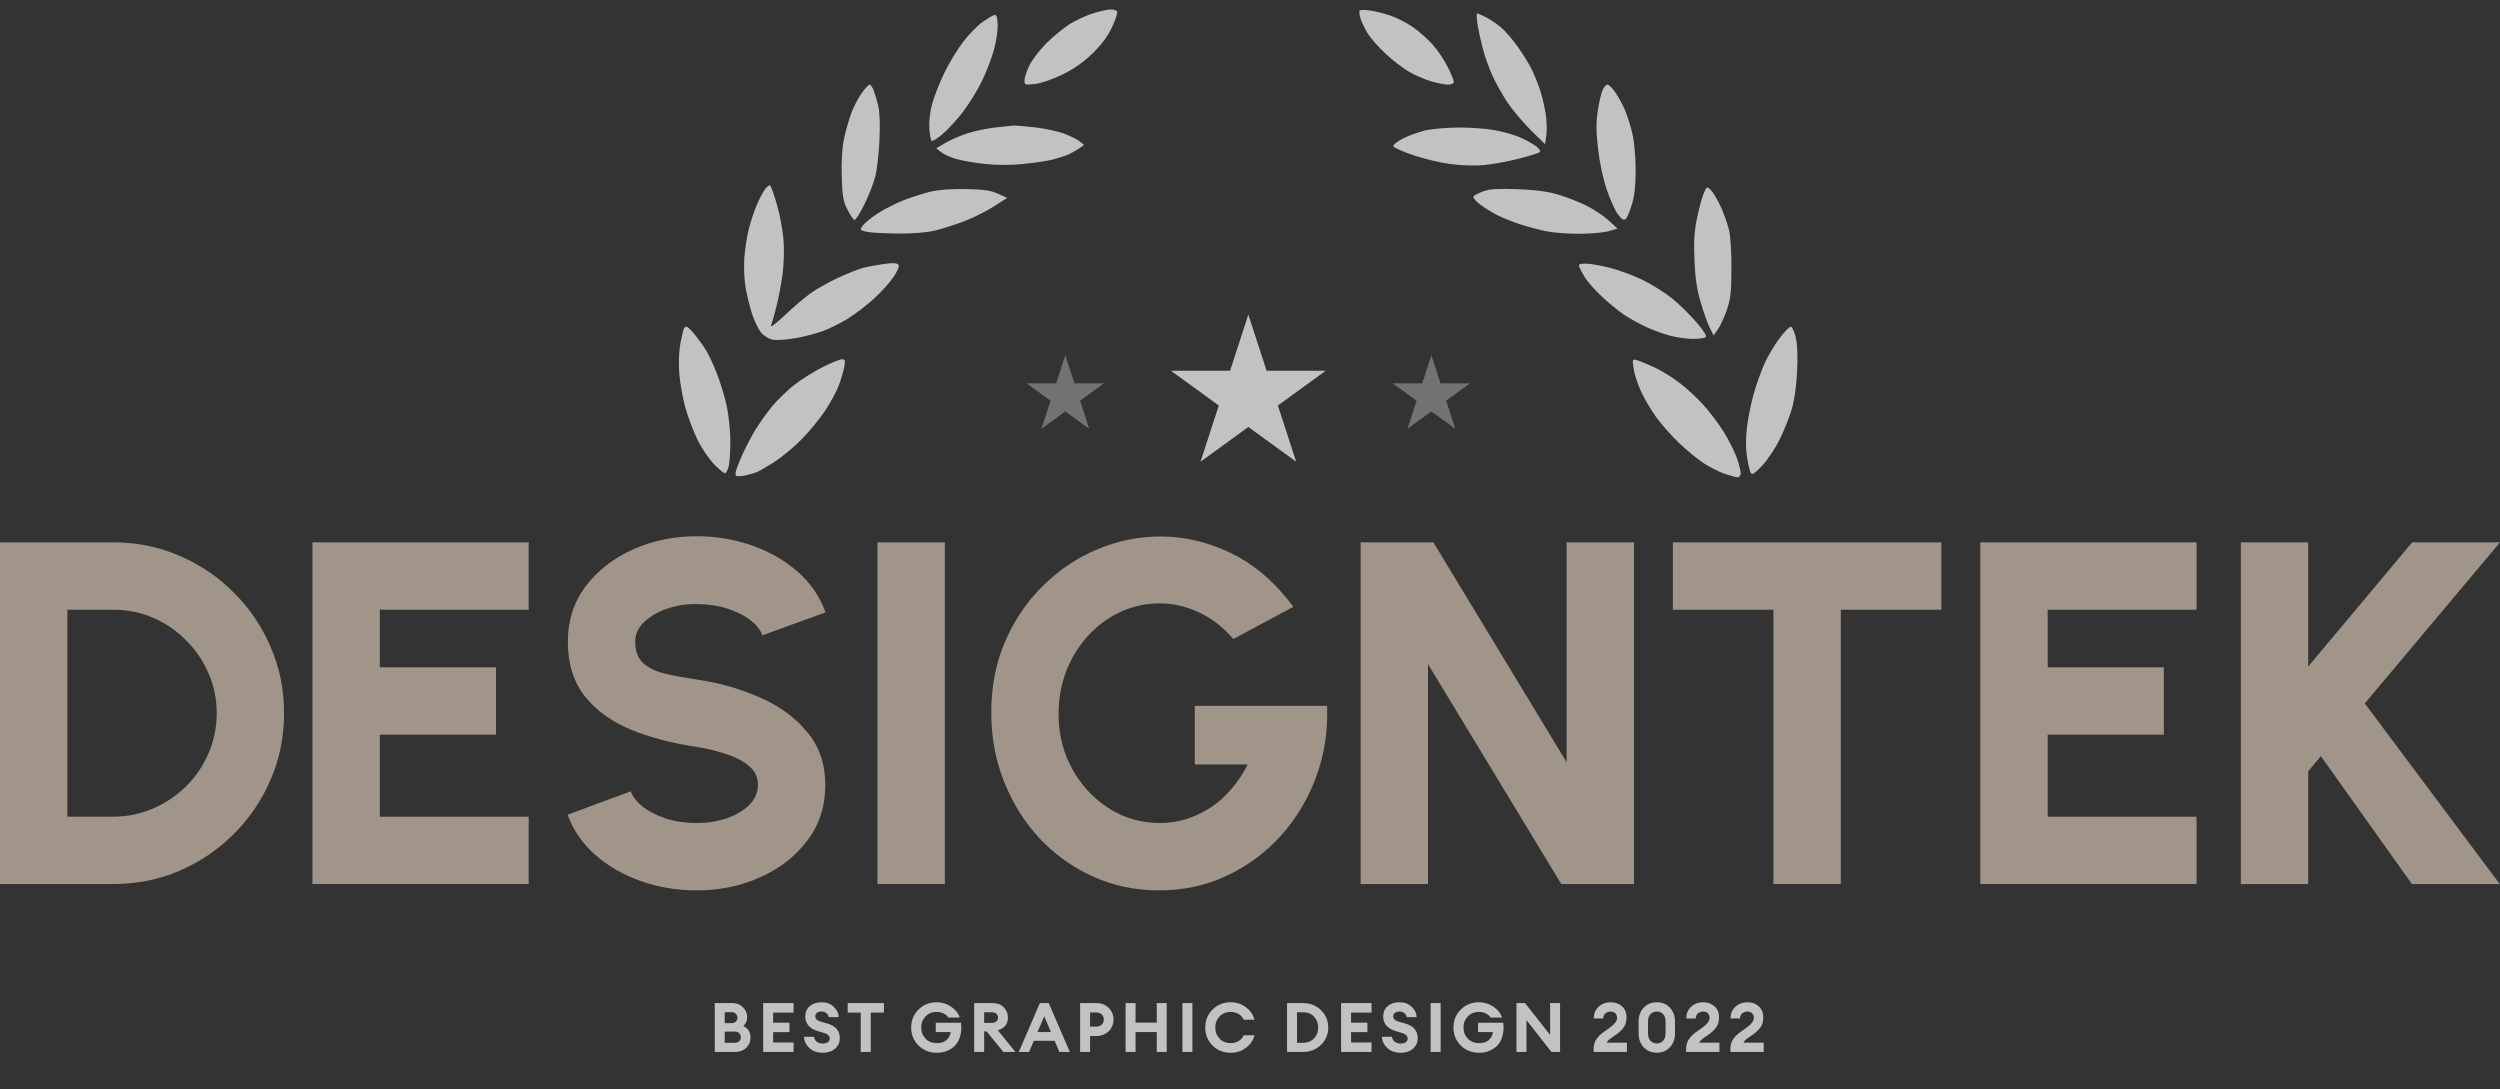 <svg width="218" height="95" viewBox="0 0 218 95" fill="none" xmlns="http://www.w3.org/2000/svg">
<rect x="0" y="0" width="218" height="95" fill="#333333" stroke="none"/>
<g opacity="0.7">
<path fill-rule="evenodd" clip-rule="evenodd" d="M95.28 1.173C94.694 1.359 93.788 1.782 93.267 2.111C92.744 2.441 91.847 3.176 91.272 3.743C90.697 4.311 90.026 5.178 89.781 5.669C89.536 6.159 89.336 6.756 89.336 6.995C89.336 7.413 89.368 7.424 90.268 7.319C90.821 7.255 91.799 6.914 92.678 6.481C93.695 5.978 94.511 5.402 95.293 4.635C96.069 3.875 96.606 3.147 96.979 2.35C97.279 1.707 97.475 1.099 97.413 0.998C97.35 0.897 97.085 0.819 96.823 0.825C96.56 0.83 95.865 0.987 95.28 1.173ZM118.575 0.911C118.515 0.97 118.536 1.259 118.62 1.553C118.704 1.846 118.972 2.426 119.215 2.84C119.458 3.255 120.172 4.075 120.8 4.664C121.43 5.253 122.372 5.977 122.895 6.273C123.418 6.57 124.28 6.94 124.81 7.096C125.34 7.251 125.998 7.378 126.274 7.378C126.573 7.378 126.774 7.283 126.774 7.141C126.774 7.01 126.529 6.415 126.232 5.819C125.934 5.222 125.339 4.344 124.909 3.866C124.479 3.388 123.705 2.707 123.188 2.351C122.672 1.996 121.81 1.554 121.274 1.369C120.736 1.185 119.934 0.982 119.49 0.918C119.046 0.855 118.633 0.852 118.575 0.911ZM86.675 1.313C86.529 1.36 86.067 1.641 85.65 1.938C85.233 2.235 84.487 3.002 83.992 3.642C83.497 4.282 82.745 5.525 82.322 6.403C81.898 7.281 81.418 8.518 81.257 9.152C81.086 9.822 80.995 10.696 81.039 11.237C81.081 11.749 81.168 12.221 81.233 12.286C81.298 12.351 81.731 12.083 82.195 11.69C82.658 11.298 83.458 10.426 83.971 9.754C84.486 9.082 85.22 7.893 85.605 7.112C85.99 6.332 86.472 5.077 86.677 4.323C86.888 3.544 87.025 2.581 86.995 2.09C86.953 1.417 86.882 1.246 86.675 1.313ZM128.825 2.012C128.893 2.476 129.091 3.421 129.266 4.113C129.44 4.805 129.827 5.908 130.125 6.564C130.422 7.22 131.023 8.291 131.458 8.943C131.894 9.595 132.809 10.678 133.49 11.351L134.728 12.573L134.844 11.794C134.907 11.366 134.875 10.491 134.771 9.851C134.669 9.211 134.433 8.249 134.25 7.714C134.065 7.179 133.735 6.385 133.517 5.951C133.297 5.516 132.773 4.675 132.352 4.08C131.931 3.486 131.299 2.748 130.949 2.441C130.599 2.133 129.998 1.721 129.614 1.525C129.231 1.33 128.868 1.169 128.811 1.169C128.752 1.169 128.758 1.549 128.825 2.012ZM75.149 8.107C74.859 8.507 74.452 9.286 74.244 9.836C74.037 10.387 73.748 11.397 73.603 12.08C73.428 12.9 73.359 14.013 73.399 15.361C73.45 17.108 73.522 17.53 73.901 18.289C74.145 18.776 74.424 19.176 74.521 19.176C74.619 19.176 74.998 18.577 75.364 17.845C75.729 17.113 76.156 16.036 76.311 15.45C76.466 14.865 76.637 13.412 76.69 12.223C76.751 10.849 76.711 9.748 76.579 9.207C76.466 8.738 76.286 8.135 76.18 7.866C76.073 7.598 75.917 7.378 75.832 7.378C75.746 7.378 75.439 7.706 75.149 8.107ZM139.748 7.843C139.632 8.098 139.445 8.902 139.332 9.631C139.172 10.653 139.176 11.406 139.345 12.936C139.48 14.143 139.775 15.541 140.1 16.512C140.394 17.388 140.836 18.37 141.083 18.694C141.42 19.136 141.588 19.235 141.759 19.093C141.885 18.989 142.133 18.406 142.311 17.798C142.543 17.009 142.634 16.132 142.628 14.741C142.622 13.551 142.503 12.311 142.322 11.564C142.158 10.891 141.863 9.973 141.665 9.524C141.467 9.076 141.1 8.41 140.846 8.044C140.594 7.678 140.291 7.378 140.174 7.378C140.056 7.378 139.865 7.587 139.748 7.843ZM86.764 11.118C86.081 11.198 85.026 11.418 84.42 11.607C83.813 11.795 82.94 12.17 82.48 12.44L81.644 12.93L82.048 13.257C82.27 13.437 82.863 13.707 83.366 13.857C83.869 14.007 85.019 14.207 85.921 14.301C86.995 14.413 88.156 14.41 89.281 14.294C90.226 14.196 91.324 14.033 91.721 13.932C92.117 13.831 92.681 13.658 92.974 13.548C93.267 13.438 93.737 13.189 94.02 12.994L94.534 12.639L94.145 12.325C93.932 12.152 93.32 11.848 92.787 11.648C92.253 11.448 91.119 11.205 90.266 11.107C89.413 11.009 88.556 10.939 88.361 10.951C88.165 10.963 87.447 11.038 86.764 11.118ZM124.249 11.38C123.69 11.515 122.827 11.832 122.331 12.084C121.833 12.335 121.459 12.637 121.497 12.754C121.536 12.871 122.319 13.222 123.239 13.534C124.158 13.845 125.625 14.194 126.498 14.309C127.397 14.427 128.651 14.466 129.391 14.399C130.109 14.334 131.466 14.085 132.406 13.847C133.347 13.608 134.187 13.343 134.273 13.256C134.365 13.165 134.205 12.938 133.893 12.716C133.596 12.505 132.991 12.172 132.547 11.976C132.103 11.779 131.134 11.503 130.394 11.361C129.654 11.22 128.198 11.111 127.157 11.119C126.117 11.127 124.809 11.244 124.249 11.38ZM66.679 16.545C66.489 16.821 66.167 17.446 65.963 17.934C65.759 18.422 65.462 19.321 65.304 19.933C65.146 20.545 64.969 21.669 64.91 22.429C64.85 23.214 64.894 24.345 65.012 25.042C65.126 25.718 65.384 26.773 65.584 27.386C65.785 27.999 66.141 28.729 66.375 29.007C66.616 29.293 67.057 29.562 67.39 29.624C67.714 29.685 68.612 29.622 69.387 29.485C70.161 29.348 71.241 29.067 71.786 28.86C72.332 28.654 73.27 28.187 73.873 27.822C74.475 27.457 75.489 26.692 76.126 26.121C76.764 25.551 77.559 24.678 77.893 24.181C78.302 23.574 78.446 23.211 78.332 23.074C78.213 22.93 77.841 22.915 77.063 23.021C76.458 23.104 75.639 23.257 75.242 23.362C74.846 23.468 73.856 23.863 73.044 24.242C72.231 24.621 71.153 25.23 70.649 25.594C70.144 25.959 69.139 26.82 68.416 27.506C67.693 28.193 67.161 28.596 67.233 28.401C67.306 28.205 67.516 27.465 67.699 26.754C67.883 26.044 68.126 24.77 68.238 23.924C68.358 23.026 68.392 21.765 68.322 20.897C68.256 20.078 68.001 18.717 67.757 17.873C67.513 17.028 67.248 16.271 67.169 16.191C67.089 16.11 66.869 16.269 66.679 16.545ZM148.54 16.931C148.386 17.314 148.126 18.29 147.963 19.099C147.739 20.205 147.688 21.105 147.758 22.712C147.826 24.297 147.971 25.259 148.316 26.42C148.573 27.282 148.927 28.271 149.105 28.616L149.427 29.245L149.796 28.727C149.999 28.442 150.346 27.693 150.567 27.063C150.906 26.093 150.97 25.536 150.981 23.433C150.988 21.886 150.901 20.582 150.75 19.974C150.616 19.437 150.28 18.515 150.003 17.923C149.726 17.332 149.346 16.71 149.159 16.541C148.831 16.245 148.808 16.259 148.54 16.931ZM81.229 16.693C80.625 16.831 79.543 17.172 78.824 17.451C78.106 17.729 77.061 18.261 76.504 18.631C75.946 19.001 75.37 19.475 75.224 19.683C74.971 20.044 74.986 20.07 75.538 20.205C75.857 20.284 77.076 20.355 78.247 20.365C79.665 20.376 80.776 20.285 81.572 20.092C82.229 19.933 83.387 19.562 84.144 19.268C84.902 18.974 86.041 18.401 86.675 17.994L87.828 17.256L87.03 16.894C86.409 16.612 85.798 16.521 84.279 16.487C83.08 16.46 81.905 16.54 81.229 16.693ZM129.369 16.675C128.99 16.816 128.605 17.007 128.514 17.098C128.411 17.202 128.602 17.465 129.024 17.798C129.396 18.091 130.1 18.53 130.588 18.773C131.076 19.016 131.995 19.381 132.628 19.583C133.263 19.785 134.261 20.049 134.847 20.169C135.432 20.29 136.709 20.387 137.685 20.386C138.661 20.386 139.819 20.284 140.259 20.16L141.057 19.936L140.244 19.199C139.797 18.795 138.904 18.206 138.259 17.892C137.615 17.578 136.504 17.152 135.789 16.946C134.89 16.686 133.811 16.547 132.273 16.495C130.62 16.438 129.881 16.484 129.369 16.675ZM137.722 23.3C137.786 23.471 138.012 23.89 138.227 24.232C138.44 24.573 139.085 25.296 139.658 25.838C140.232 26.379 141.083 27.083 141.548 27.401C142.014 27.719 142.892 28.21 143.499 28.494C144.108 28.776 145.081 29.131 145.662 29.28C146.244 29.431 147.122 29.552 147.614 29.551C148.106 29.549 148.604 29.488 148.72 29.413C148.866 29.321 148.615 28.907 147.922 28.093C147.366 27.441 146.393 26.492 145.758 25.985C145.124 25.478 143.966 24.757 143.186 24.383C142.405 24.009 141.135 23.543 140.362 23.346C139.591 23.15 138.655 22.99 138.283 22.99C137.714 22.99 137.625 23.039 137.722 23.3ZM59.645 28.622C59.6 28.695 59.464 29.26 59.343 29.877C59.205 30.579 59.164 31.579 59.232 32.547C59.293 33.399 59.544 34.793 59.791 35.645C60.038 36.498 60.52 37.75 60.862 38.429C61.203 39.107 61.828 40.022 62.25 40.462C62.671 40.902 63.106 41.262 63.216 41.262C63.326 41.262 63.479 40.963 63.557 40.597C63.635 40.231 63.692 39.213 63.684 38.335C63.676 37.457 63.527 36.1 63.353 35.319C63.178 34.538 62.799 33.301 62.51 32.569C62.22 31.838 61.817 30.959 61.614 30.618C61.41 30.276 60.972 29.658 60.64 29.243C60.308 28.828 59.967 28.489 59.882 28.489C59.797 28.489 59.69 28.549 59.645 28.622ZM155.167 29.509C154.747 30.07 154.175 31.025 153.896 31.632C153.618 32.239 153.189 33.426 152.944 34.27C152.699 35.115 152.424 36.472 152.332 37.285C152.222 38.246 152.226 39.151 152.341 39.868C152.439 40.474 152.584 41.088 152.665 41.232C152.78 41.437 152.987 41.308 153.644 40.623C154.103 40.145 154.793 39.115 155.177 38.335C155.563 37.554 156.043 36.357 156.244 35.674C156.474 34.893 156.646 33.667 156.708 32.371C156.772 31.021 156.731 29.997 156.587 29.4C156.467 28.899 156.27 28.489 156.149 28.489C156.03 28.489 155.587 28.948 155.167 29.509ZM71.762 31.997C71.028 32.366 69.929 33.051 69.319 33.52C68.71 33.989 67.818 34.845 67.338 35.422C66.858 35.998 66.145 37.009 65.754 37.669C65.363 38.328 64.808 39.44 64.519 40.14C64.124 41.099 64.052 41.435 64.224 41.501C64.35 41.55 64.722 41.525 65.052 41.446C65.381 41.367 65.809 41.241 66.005 41.165C66.2 41.089 66.88 40.694 67.518 40.287C68.154 39.88 69.215 39.002 69.875 38.336C70.534 37.67 71.463 36.543 71.938 35.832C72.414 35.121 72.959 34.117 73.15 33.599C73.341 33.081 73.552 32.359 73.618 31.993C73.721 31.424 73.692 31.328 73.417 31.328C73.24 31.328 72.495 31.629 71.762 31.997ZM142.451 32.145C142.516 32.618 142.809 33.517 143.102 34.143C143.394 34.769 143.983 35.769 144.41 36.364C144.838 36.96 145.734 37.975 146.404 38.619C147.074 39.263 148.062 40.072 148.6 40.416C149.138 40.761 149.959 41.172 150.424 41.33C150.89 41.487 151.388 41.617 151.53 41.617C151.674 41.617 151.791 41.455 151.791 41.258C151.791 41.06 151.634 40.453 151.444 39.909C151.252 39.365 150.739 38.349 150.304 37.652C149.868 36.954 149.065 35.89 148.518 35.287C147.971 34.684 147.028 33.814 146.419 33.354C145.812 32.894 144.836 32.297 144.25 32.027C143.665 31.757 142.994 31.48 142.76 31.411C142.341 31.289 142.335 31.302 142.451 32.145Z" fill="white"/>
<path d="M0 77.088V47.292H9.874C11.931 47.292 13.854 47.682 15.641 48.463C17.443 49.229 19.025 50.3 20.387 51.676C21.763 53.038 22.834 54.62 23.601 56.422C24.381 58.21 24.771 60.133 24.771 62.19C24.771 64.248 24.381 66.177 23.601 67.979C22.834 69.767 21.763 71.349 20.387 72.725C19.025 74.087 17.443 75.159 15.641 75.939C13.854 76.705 11.931 77.088 9.874 77.088H0ZM5.874 71.214H9.874C11.094 71.214 12.244 70.98 13.322 70.512C14.414 70.044 15.379 69.398 16.216 68.575C17.053 67.752 17.706 66.794 18.174 65.702C18.656 64.609 18.897 63.439 18.897 62.19C18.897 60.942 18.656 59.778 18.174 58.7C17.706 57.607 17.053 56.65 16.216 55.827C15.393 54.989 14.435 54.337 13.343 53.868C12.265 53.4 11.109 53.166 9.874 53.166H5.874V71.214Z" fill="#CFBFAC"/>
<path d="M27.246 77.088V47.292H46.101V53.166H33.12V58.189H43.249V64.063H33.12V71.214H46.101V77.088H27.246Z" fill="#CFBFAC"/>
<path d="M60.752 77.642C59.078 77.642 57.475 77.379 55.943 76.854C54.425 76.329 53.091 75.57 51.942 74.577C50.807 73.584 49.991 72.406 49.495 71.044L55.006 69.001C55.177 69.483 55.531 69.937 56.07 70.363C56.609 70.774 57.283 71.115 58.092 71.385C58.901 71.64 59.787 71.768 60.752 71.768C61.674 71.768 62.54 71.633 63.348 71.363C64.171 71.079 64.831 70.689 65.328 70.193C65.838 69.696 66.094 69.114 66.094 68.447C66.094 67.781 65.831 67.227 65.306 66.787C64.781 66.347 64.107 66 63.285 65.745C62.462 65.475 61.618 65.269 60.752 65.127C58.61 64.815 56.688 64.311 54.985 63.616C53.297 62.907 51.963 61.935 50.984 60.7C50.005 59.452 49.516 57.87 49.516 55.954C49.516 54.11 50.034 52.499 51.069 51.123C52.119 49.747 53.495 48.675 55.198 47.909C56.914 47.143 58.766 46.76 60.752 46.76C62.398 46.76 63.987 47.023 65.519 47.547C67.051 48.072 68.385 48.832 69.52 49.825C70.669 50.818 71.492 52.01 71.989 53.4L66.477 55.401C66.306 54.919 65.952 54.472 65.413 54.06C64.874 53.649 64.2 53.315 63.391 53.06C62.582 52.804 61.703 52.677 60.752 52.677C59.844 52.663 58.979 52.797 58.156 53.081C57.347 53.365 56.68 53.755 56.156 54.252C55.645 54.748 55.389 55.316 55.389 55.954C55.389 56.791 55.631 57.423 56.113 57.849C56.609 58.274 57.262 58.579 58.071 58.764C58.88 58.948 59.773 59.111 60.752 59.253C62.767 59.551 64.625 60.083 66.328 60.849C68.03 61.601 69.392 62.609 70.414 63.872C71.449 65.12 71.967 66.645 71.967 68.447C71.967 70.292 71.449 71.902 70.414 73.279C69.378 74.655 68.009 75.726 66.306 76.492C64.604 77.259 62.753 77.642 60.752 77.642Z" fill="#CFBFAC"/>
<path d="M76.516 77.088V47.292H82.39V77.088H76.516Z" fill="#CFBFAC"/>
<path d="M101.078 77.642C99.007 77.642 97.077 77.237 95.29 76.428C93.516 75.62 91.963 74.506 90.629 73.087C89.31 71.654 88.281 70.001 87.543 68.128C86.806 66.255 86.437 64.262 86.437 62.148C86.437 59.877 86.841 57.806 87.65 55.933C88.459 54.06 89.558 52.443 90.948 51.081C92.339 49.704 93.913 48.647 95.673 47.909C97.446 47.157 99.29 46.781 101.206 46.781C103.305 46.781 105.363 47.271 107.377 48.25C109.392 49.229 111.194 50.782 112.783 52.911L107.547 55.72C106.639 54.67 105.625 53.89 104.504 53.379C103.398 52.868 102.27 52.613 101.121 52.613C99.971 52.613 98.865 52.847 97.801 53.315C96.751 53.783 95.815 54.45 94.992 55.316C94.169 56.181 93.516 57.203 93.034 58.38C92.552 59.558 92.31 60.856 92.31 62.275C92.31 63.595 92.537 64.829 92.991 65.979C93.46 67.128 94.098 68.135 94.907 69.001C95.715 69.866 96.652 70.547 97.716 71.044C98.794 71.526 99.943 71.768 101.163 71.768C101.915 71.768 102.653 71.661 103.376 71.448C104.114 71.221 104.816 70.895 105.483 70.469C106.15 70.044 106.76 69.512 107.313 68.873C107.881 68.235 108.377 67.497 108.803 66.66H104.185V61.552H115.719C115.804 63.751 115.485 65.823 114.762 67.766C114.038 69.71 113.002 71.427 111.655 72.917C110.307 74.392 108.732 75.549 106.93 76.386C105.128 77.223 103.178 77.642 101.078 77.642Z" fill="#CFBFAC"/>
<path d="M118.649 77.088V47.292H124.991L136.61 66.468V47.292H142.484V77.088H136.142L124.523 57.912V77.088H118.649Z" fill="#CFBFAC"/>
<path d="M169.284 47.292V53.166H160.516V77.088H154.643V53.166H145.875V47.292H169.284Z" fill="#CFBFAC"/>
<path d="M172.684 77.088V47.292H191.539V53.166H178.558V58.189H188.687V64.063H178.558V71.214H191.539V77.088H172.684Z" fill="#CFBFAC"/>
<path d="M217.979 77.088H210.318L202.38 65.936L201.273 67.256V77.088H195.4V47.292H201.273V58.125L210.339 47.292H218L206.21 61.339L217.979 77.088Z" fill="#CFBFAC"/>
<path d="M62.327 91.73V87.47H63.886C64.243 87.47 64.543 87.592 64.787 87.836C65.031 88.076 65.153 88.366 65.153 88.706C65.153 89.014 65.04 89.268 64.817 89.468C65.237 89.676 65.447 90.012 65.447 90.476C65.447 90.832 65.32 91.13 65.069 91.37C64.817 91.61 64.502 91.73 64.126 91.73H62.327ZM63.197 90.932H64.067C64.231 90.932 64.361 90.888 64.457 90.8C64.552 90.708 64.6 90.59 64.6 90.446C64.6 90.302 64.552 90.184 64.457 90.092C64.361 90 64.231 89.954 64.067 89.954H63.197V90.932ZM63.197 89.216H63.803C63.955 89.216 64.076 89.172 64.168 89.084C64.26 88.992 64.306 88.878 64.306 88.742C64.306 88.61 64.258 88.498 64.162 88.406C64.07 88.31 63.95 88.262 63.803 88.262H63.197V89.216ZM66.549 91.73V87.47H69.201V88.298H67.419V89.174H68.841V90.002H67.419V90.902H69.201V91.73H66.549ZM71.747 91.802C71.263 91.802 70.873 91.664 70.577 91.388C70.281 91.108 70.125 90.782 70.109 90.41H70.979C71.011 90.598 71.097 90.744 71.237 90.848C71.377 90.948 71.547 90.998 71.747 90.998C71.927 90.998 72.073 90.96 72.185 90.884C72.297 90.804 72.353 90.698 72.353 90.566C72.353 90.33 72.163 90.158 71.783 90.05L71.333 89.918C70.985 89.818 70.713 89.662 70.517 89.45C70.321 89.238 70.221 88.974 70.217 88.658C70.217 88.27 70.347 87.964 70.607 87.74C70.867 87.512 71.213 87.398 71.645 87.398C72.081 87.398 72.435 87.53 72.707 87.794C72.979 88.054 73.123 88.354 73.139 88.694H72.275C72.231 88.526 72.151 88.402 72.035 88.322C71.919 88.242 71.789 88.202 71.645 88.202C71.485 88.202 71.353 88.238 71.249 88.31C71.149 88.378 71.097 88.474 71.093 88.598C71.089 88.726 71.131 88.83 71.219 88.91C71.307 88.99 71.443 89.056 71.627 89.108L72.125 89.246C72.861 89.45 73.229 89.88 73.229 90.536C73.229 90.904 73.091 91.208 72.815 91.448C72.543 91.684 72.187 91.802 71.747 91.802ZM75.054 91.73V88.298H73.92V87.47H77.076V88.298H75.93V91.73H75.054ZM81.7 91.802C81.056 91.802 80.52 91.59 80.092 91.166C79.668 90.742 79.456 90.22 79.456 89.6C79.456 88.98 79.668 88.458 80.092 88.034C80.516 87.61 81.048 87.398 81.688 87.398C82.136 87.398 82.546 87.522 82.918 87.77C83.294 88.014 83.554 88.334 83.698 88.73H82.702C82.598 88.578 82.454 88.458 82.27 88.37C82.09 88.282 81.896 88.238 81.688 88.238C81.288 88.238 80.962 88.368 80.71 88.628C80.458 88.888 80.332 89.212 80.332 89.6C80.332 89.988 80.458 90.312 80.71 90.572C80.962 90.832 81.292 90.962 81.7 90.962C82.04 90.962 82.312 90.878 82.516 90.71C82.724 90.538 82.852 90.3 82.9 89.996H81.598V89.18H83.8C83.848 89.604 83.826 89.986 83.734 90.326C83.642 90.666 83.496 90.942 83.296 91.154C83.096 91.362 82.86 91.522 82.588 91.634C82.316 91.746 82.02 91.802 81.7 91.802ZM84.95 91.73V87.47H86.582C86.97 87.47 87.284 87.59 87.524 87.83C87.768 88.07 87.89 88.37 87.89 88.73C87.89 89.29 87.598 89.66 87.014 89.84L88.544 91.73H87.494L86.03 89.936H85.82V91.73H84.95ZM85.82 89.192H86.48C86.648 89.192 86.78 89.152 86.876 89.072C86.976 88.988 87.026 88.874 87.026 88.73C87.026 88.586 86.976 88.474 86.876 88.394C86.78 88.31 86.648 88.268 86.48 88.268H85.82V89.192ZM88.84 91.73L90.675 87.47H91.45L93.291 91.73H92.379L91.966 90.758H90.147L89.74 91.73H88.84ZM91.059 88.616L90.472 89.996H91.641L91.059 88.616ZM96.671 87.884C96.954 88.156 97.097 88.496 97.097 88.904C97.097 89.312 96.954 89.654 96.671 89.93C96.386 90.202 96.031 90.338 95.603 90.338H95.056V91.73H94.186V87.47H95.603C96.031 87.47 96.386 87.608 96.671 87.884ZM96.07 89.348C96.191 89.232 96.251 89.084 96.251 88.904C96.251 88.724 96.191 88.576 96.07 88.46C95.951 88.344 95.79 88.286 95.591 88.286H95.056V89.522H95.591C95.79 89.522 95.951 89.464 96.07 89.348ZM98.151 91.73V87.47H99.021V89.168H100.869V87.47H101.739V91.73H100.869V89.996H99.021V91.73H98.151ZM103.107 91.73V87.47H103.977V91.73H103.107ZM107.329 91.802C106.689 91.802 106.157 91.59 105.733 91.166C105.309 90.742 105.097 90.22 105.097 89.6C105.097 88.98 105.309 88.458 105.733 88.034C106.157 87.61 106.689 87.398 107.329 87.398C107.813 87.398 108.247 87.54 108.631 87.824C109.019 88.104 109.273 88.47 109.393 88.922H108.451C108.367 88.714 108.219 88.548 108.007 88.424C107.799 88.3 107.573 88.238 107.329 88.238C106.929 88.238 106.603 88.368 106.351 88.628C106.099 88.888 105.973 89.212 105.973 89.6C105.973 89.988 106.099 90.312 106.351 90.572C106.603 90.832 106.929 90.962 107.329 90.962C107.573 90.962 107.799 90.9 108.007 90.776C108.219 90.652 108.367 90.486 108.451 90.278H109.393C109.273 90.73 109.019 91.098 108.631 91.382C108.247 91.662 107.813 91.802 107.329 91.802ZM112.23 91.73V87.47H113.634C114.246 87.47 114.764 87.676 115.188 88.088C115.612 88.5 115.824 89.004 115.824 89.6C115.824 90.196 115.612 90.7 115.188 91.112C114.764 91.524 114.246 91.73 113.634 91.73H112.23ZM113.1 90.932H113.634C114.022 90.932 114.338 90.804 114.582 90.548C114.826 90.292 114.948 89.976 114.948 89.6C114.948 89.224 114.826 88.908 114.582 88.652C114.338 88.396 114.022 88.268 113.634 88.268H113.1V90.932ZM116.945 91.73V87.47H119.597V88.298H117.815V89.174H119.237V90.002H117.815V90.902H119.597V91.73H116.945ZM122.143 91.802C121.659 91.802 121.269 91.664 120.973 91.388C120.677 91.108 120.521 90.782 120.505 90.41H121.375C121.407 90.598 121.493 90.744 121.633 90.848C121.773 90.948 121.943 90.998 122.143 90.998C122.323 90.998 122.469 90.96 122.581 90.884C122.693 90.804 122.749 90.698 122.749 90.566C122.749 90.33 122.559 90.158 122.179 90.05L121.729 89.918C121.381 89.818 121.109 89.662 120.913 89.45C120.717 89.238 120.617 88.974 120.613 88.658C120.613 88.27 120.743 87.964 121.003 87.74C121.263 87.512 121.609 87.398 122.041 87.398C122.477 87.398 122.831 87.53 123.103 87.794C123.375 88.054 123.519 88.354 123.535 88.694H122.671C122.627 88.526 122.547 88.402 122.431 88.322C122.315 88.242 122.185 88.202 122.041 88.202C121.881 88.202 121.749 88.238 121.645 88.31C121.545 88.378 121.493 88.474 121.489 88.598C121.485 88.726 121.527 88.83 121.615 88.91C121.703 88.99 121.839 89.056 122.023 89.108L122.521 89.246C123.257 89.45 123.625 89.88 123.625 90.536C123.625 90.904 123.487 91.208 123.211 91.448C122.939 91.684 122.583 91.802 122.143 91.802ZM124.752 91.73V87.47H125.622V91.73H124.752ZM128.986 91.802C128.342 91.802 127.806 91.59 127.378 91.166C126.954 90.742 126.742 90.22 126.742 89.6C126.742 88.98 126.954 88.458 127.378 88.034C127.802 87.61 128.334 87.398 128.974 87.398C129.422 87.398 129.832 87.522 130.204 87.77C130.58 88.014 130.84 88.334 130.984 88.73H129.988C129.884 88.578 129.74 88.458 129.556 88.37C129.376 88.282 129.182 88.238 128.974 88.238C128.574 88.238 128.248 88.368 127.996 88.628C127.744 88.888 127.618 89.212 127.618 89.6C127.618 89.988 127.744 90.312 127.996 90.572C128.248 90.832 128.578 90.962 128.986 90.962C129.326 90.962 129.598 90.878 129.802 90.71C130.01 90.538 130.138 90.3 130.186 89.996H128.884V89.18H131.086C131.134 89.604 131.112 89.986 131.02 90.326C130.928 90.666 130.782 90.942 130.582 91.154C130.382 91.362 130.146 91.522 129.874 91.634C129.602 91.746 129.306 91.802 128.986 91.802ZM136.04 91.73H135.29L133.106 88.952V91.73H132.236V87.47H132.986L135.17 90.248V87.47H136.04V91.73ZM141.869 90.92V91.73H138.965V91.448C138.965 91.332 138.977 91.22 139.001 91.112C139.025 91.004 139.053 90.91 139.085 90.83C139.121 90.746 139.173 90.66 139.241 90.572C139.309 90.484 139.367 90.412 139.415 90.356C139.463 90.3 139.535 90.232 139.631 90.152C139.731 90.072 139.807 90.014 139.859 89.978C139.911 89.938 139.993 89.88 140.105 89.804C140.217 89.724 140.295 89.668 140.339 89.636C140.787 89.324 141.011 89.032 141.011 88.76C141.011 88.6 140.961 88.468 140.861 88.364C140.761 88.26 140.623 88.208 140.447 88.208C140.259 88.208 140.103 88.266 139.979 88.382C139.859 88.494 139.801 88.636 139.805 88.808H138.977C138.977 88.392 139.117 88.054 139.397 87.794C139.681 87.53 140.037 87.398 140.465 87.398C140.845 87.398 141.167 87.514 141.431 87.746C141.699 87.978 141.833 88.3 141.833 88.712C141.833 89.052 141.759 89.332 141.611 89.552C141.467 89.768 141.241 89.988 140.933 90.212C140.905 90.232 140.833 90.282 140.717 90.362C140.601 90.438 140.513 90.498 140.453 90.542C140.393 90.586 140.325 90.644 140.249 90.716C140.177 90.788 140.129 90.856 140.105 90.92H141.869ZM144.475 91.796C144.007 91.796 143.625 91.638 143.329 91.322C143.033 91.006 142.885 90.602 142.885 90.11V89.078C142.885 88.59 143.033 88.188 143.329 87.872C143.625 87.556 144.007 87.398 144.475 87.398C144.939 87.398 145.319 87.556 145.615 87.872C145.911 88.188 146.059 88.59 146.059 89.078V90.11C146.059 90.602 145.911 91.006 145.615 91.322C145.319 91.638 144.939 91.796 144.475 91.796ZM143.917 90.752C144.057 90.908 144.243 90.986 144.475 90.986C144.707 90.986 144.891 90.908 145.027 90.752C145.167 90.596 145.237 90.382 145.237 90.11V89.078C145.237 88.806 145.167 88.594 145.027 88.442C144.891 88.286 144.707 88.208 144.475 88.208C144.243 88.208 144.057 88.286 143.917 88.442C143.777 88.594 143.707 88.806 143.707 89.078V90.11C143.707 90.382 143.777 90.596 143.917 90.752ZM149.934 90.92V91.73H147.03V91.448C147.03 91.332 147.042 91.22 147.066 91.112C147.09 91.004 147.118 90.91 147.15 90.83C147.186 90.746 147.238 90.66 147.306 90.572C147.374 90.484 147.432 90.412 147.48 90.356C147.528 90.3 147.6 90.232 147.696 90.152C147.796 90.072 147.872 90.014 147.924 89.978C147.976 89.938 148.058 89.88 148.17 89.804C148.282 89.724 148.36 89.668 148.404 89.636C148.852 89.324 149.076 89.032 149.076 88.76C149.076 88.6 149.026 88.468 148.926 88.364C148.826 88.26 148.688 88.208 148.512 88.208C148.324 88.208 148.168 88.266 148.044 88.382C147.924 88.494 147.866 88.636 147.87 88.808H147.042C147.042 88.392 147.182 88.054 147.462 87.794C147.746 87.53 148.102 87.398 148.53 87.398C148.91 87.398 149.232 87.514 149.496 87.746C149.764 87.978 149.898 88.3 149.898 88.712C149.898 89.052 149.824 89.332 149.676 89.552C149.532 89.768 149.306 89.988 148.998 90.212C148.97 90.232 148.898 90.282 148.782 90.362C148.666 90.438 148.578 90.498 148.518 90.542C148.458 90.586 148.39 90.644 148.314 90.716C148.242 90.788 148.194 90.856 148.17 90.92H149.934ZM153.793 90.92V91.73H150.889V91.448C150.889 91.332 150.901 91.22 150.925 91.112C150.949 91.004 150.977 90.91 151.009 90.83C151.045 90.746 151.097 90.66 151.165 90.572C151.233 90.484 151.291 90.412 151.339 90.356C151.387 90.3 151.459 90.232 151.555 90.152C151.655 90.072 151.731 90.014 151.783 89.978C151.835 89.938 151.917 89.88 152.029 89.804C152.141 89.724 152.219 89.668 152.263 89.636C152.711 89.324 152.935 89.032 152.935 88.76C152.935 88.6 152.885 88.468 152.785 88.364C152.685 88.26 152.547 88.208 152.371 88.208C152.183 88.208 152.027 88.266 151.903 88.382C151.783 88.494 151.725 88.636 151.729 88.808H150.901C150.901 88.392 151.041 88.054 151.321 87.794C151.605 87.53 151.961 87.398 152.389 87.398C152.769 87.398 153.091 87.514 153.355 87.746C153.623 87.978 153.757 88.3 153.757 88.712C153.757 89.052 153.683 89.332 153.535 89.552C153.391 89.768 153.165 89.988 152.857 90.212C152.829 90.232 152.757 90.282 152.641 90.362C152.525 90.438 152.437 90.498 152.377 90.542C152.317 90.586 152.249 90.644 152.173 90.716C152.101 90.788 152.053 90.856 152.029 90.92H153.793Z" fill="white"/>
<path d="M108.855 27.428L110.448 32.33H115.602L111.432 35.36L113.025 40.262L108.855 37.232L104.686 40.262L106.278 35.36L102.109 32.33H107.263L108.855 27.428Z" fill="white"/>
<path opacity="0.44" d="M92.894 30.975L93.691 33.426H96.268L94.183 34.941L94.979 37.392L92.894 35.877L90.81 37.392L91.606 34.941L89.521 33.426H92.098L92.894 30.975Z" fill="white"/>
<path opacity="0.44" d="M124.817 30.975L125.613 33.426H128.19L126.105 34.941L126.902 37.392L124.817 35.877L122.732 37.392L123.528 34.941L121.444 33.426H124.021L124.817 30.975Z" fill="white"/>
</g>
</svg>
